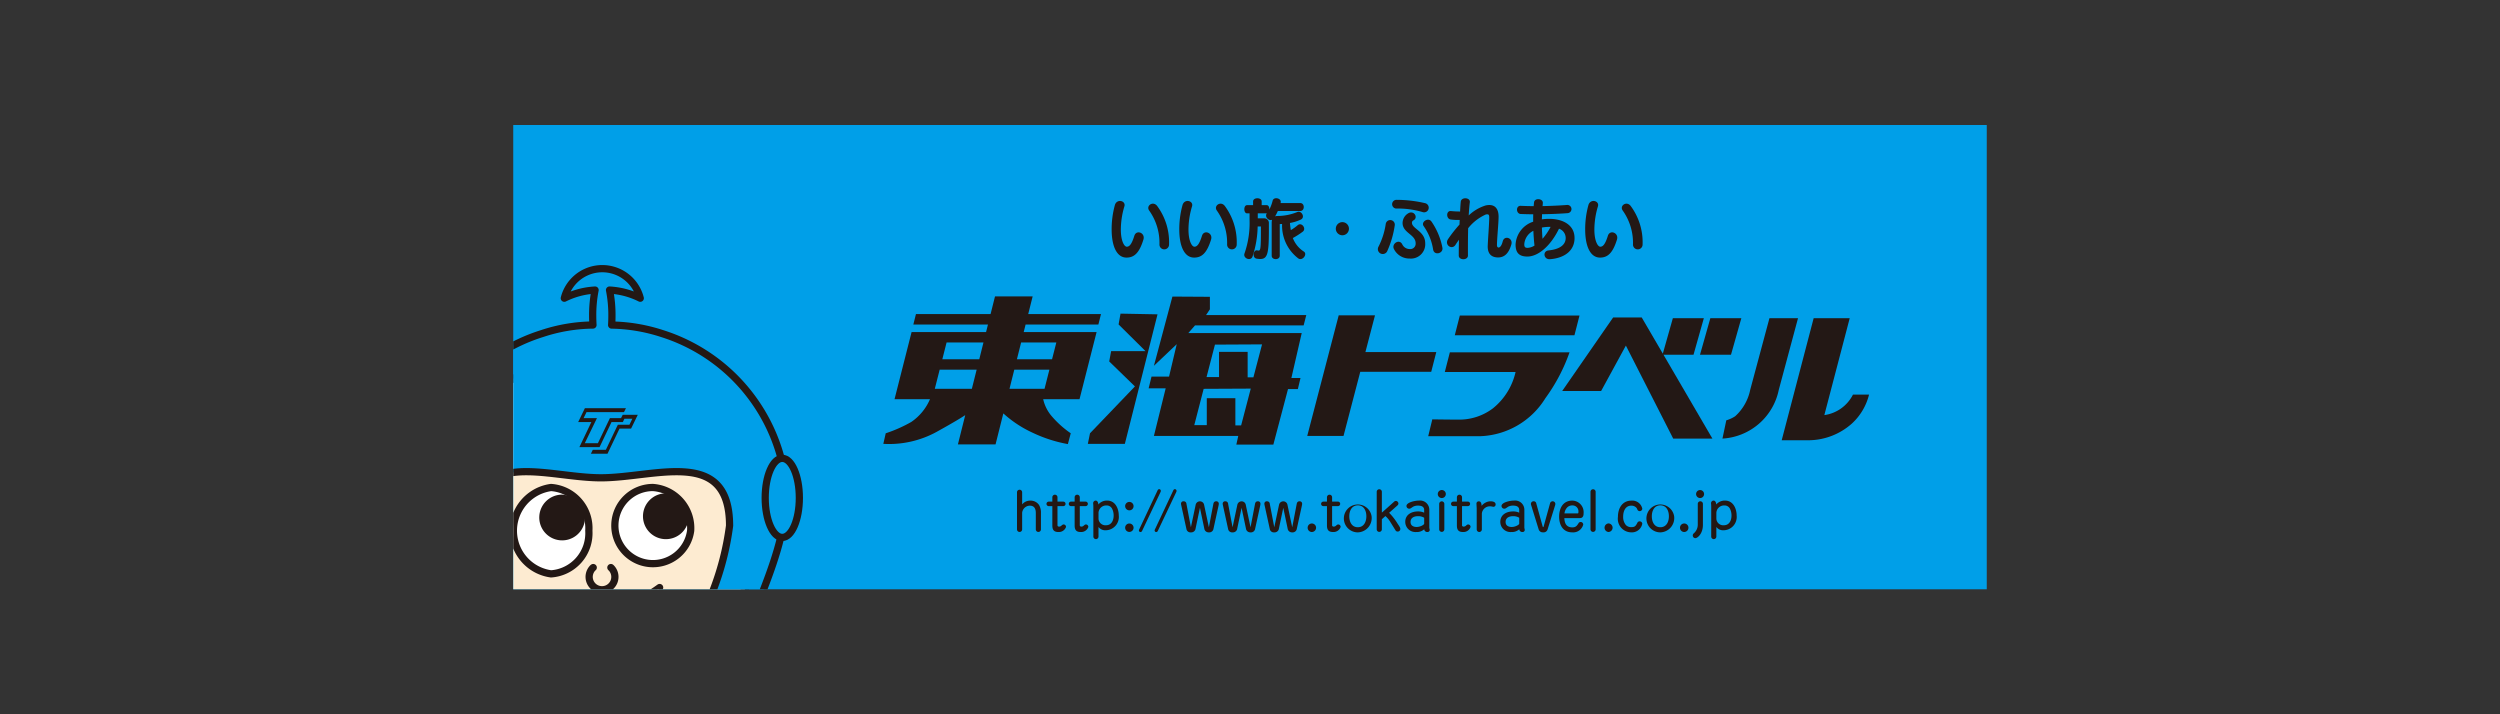 <svg id="ROGO" xmlns="http://www.w3.org/2000/svg" xmlns:xlink="http://www.w3.org/1999/xlink" viewBox="0 0 140 40"><rect x="0" y="0" width="140" height="40" fill="#333333" stroke="none"/><defs><style>.cls-1,.cls-6{fill:none;}.cls-2{fill:#009fe8;}.cls-3{fill:#231815;}.cls-4{clip-path:url(#clip-path);}.cls-5{fill:#fdebd1;}.cls-6{stroke:#231815;stroke-linecap:round;stroke-linejoin:round;stroke-width:0.405px;}.cls-7{fill:#fff;}.cls-8{fill:#f4af8f;}</style><clipPath id="clip-path"><rect class="cls-1" x="28.742" y="7" width="82.516" height="26"/></clipPath></defs><rect class="cls-2" x="28.742" y="7" width="82.516" height="26"/><path class="cls-3" d="M63.085,14.425c-.553,0-.833-.648-.833-1.576a5.062,5.062,0,0,1,.186-1.382c.125-.36.629-.22.526.095a4.561,4.561,0,0,0-.197,1.303c0,.614.186.951.333.951.155,0,.28-.152.424-.614.114-.36.625-.163.507.216C63.801,14.167,63.513,14.425,63.085,14.425Zm1.844-.72a3.131,3.131,0,0,0-.568-1.905c-.208-.269.197-.564.432-.276a3.412,3.412,0,0,1,.674,2.162.269.269,0,0,1-.538.019"/><path class="cls-3" d="M66.873,14.425c-.553,0-.833-.648-.833-1.576a5.061,5.061,0,0,1,.186-1.382c.125-.36.629-.22.526.095a4.566,4.566,0,0,0-.197,1.303c0,.614.186.951.333.951.155,0,.28-.152.424-.614.114-.36.625-.163.507.216C67.589,14.167,67.301,14.425,66.873,14.425Zm1.845-.72a3.131,3.131,0,0,0-.568-1.905c-.208-.269.197-.564.432-.276a3.413,3.413,0,0,1,.674,2.162.269.269,0,0,1-.538.019"/><path class="cls-3" d="M72.703,14.47a2.302,2.302,0,0,1-.905-1.928c-.045.004-.091.004-.132.007v1.772c0,.254-.451.254-.451,0V12.478a.76.76,0,0,1,.019-.17c-.189.083-.432-.178-.291-.36h-.508v.28h.33a.261.261,0,0,1,.292.284c.008,1.818-.042,2.075-.685,1.973-.265-.042-.193-.515.042-.462.186.042.197.011.197-1.341h-.182a5.658,5.658,0,0,1-.291,1.693c-.102.273-.553.083-.443-.189a5.217,5.217,0,0,0,.28-1.89v-.349H69.832c-.197,0-.201-.458,0-.458h.341v-.208c0-.239.481-.235.481,0v.208h.284c.102,0,.151.125.144.246a2.296,2.296,0,0,0,.186-.496c.061-.242.504-.14.451.099-.004.011-.004.023-.008.034h1.106c.258,0,.258.443,0,.443H71.559a2.565,2.565,0,0,1-.155.303.368.368,0,0,1,.136-.023,2.975,2.975,0,0,0,1.113-.223c.22-.098.466.299.186.428a2.433,2.433,0,0,1-.602.186c.011.148.03.28.049.401a2.683,2.683,0,0,0,.39-.28c.223-.178.493.193.284.363a4.426,4.426,0,0,1-.561.36,1.561,1.561,0,0,0,.621.761C73.233,14.236,72.934,14.637,72.703,14.47Z"/><path class="cls-3" d="M75.173,13.175a.367.367,0,0,1,0-.735.367.367,0,0,1,0,.735Z"/><path class="cls-3" d="M77.681,14.073a.275.275,0,1,1-.492-.246,4.083,4.083,0,0,0,.413-1.288.255.255,0,0,1,.504.08A5.339,5.339,0,0,1,77.681,14.073Zm2.575-.091a3.095,3.095,0,0,0-.53-1.318c-.17-.227.25-.519.436-.258a3.847,3.847,0,0,1,.61,1.451c.076.341-.454.47-.515.125m-1.322.496a.961.961,0,0,1-.879-.542c-.136-.292.307-.579.47-.254a.461.461,0,0,0,.409.265.302.302,0,0,0,.341-.326c0-.496-.743-.576-.731-1.147a.636.636,0,0,1,.378-.56c.307-.102.493.295.227.428a.143.143,0,0,0-.08.11c-.034.356.742.481.742,1.17a.804.804,0,0,1-.879.856m.731-2.602a4.885,4.885,0,0,0-1.488-.197.245.245,0,0,1,.042-.488,7.059,7.059,0,0,1,1.587.186.26.26,0,1,1-.14.5"/><path class="cls-3" d="M83.897,14.417c-.394,0-.606-.223-.583-.674.015-.401.083-1.223.083-1.579,0-.155-.053-.182-.193-.152a2.643,2.643,0,0,0-.988.769c-.011.511-.015,1.053-.011,1.515.015.295-.526.295-.515.004,0-.258.004-.561.012-.875-.064.091-.133.189-.197.291-.197.299-.64,0-.409-.333a7.497,7.497,0,0,1,.636-.807c.004-.087.008-.174.011-.261a2.842,2.842,0,0,1-.504-.023c-.258-.034-.269-.5.015-.473.19.019.318.023.511.027.011-.22.023-.409.038-.549.027-.277.541-.246.508.03-.027.193-.045.447-.064.739a2.413,2.413,0,0,1,.947-.56c.454-.102.727.11.727.632,0,.352-.091,1.231-.091,1.594,0,.189.216.216.322-.212.091-.367.587-.193.485.167C84.499,14.167,84.26,14.417,83.897,14.417Z"/><path class="cls-3" d="M85.932,13.751a.78.78,0,0,1-.386.129c-.132,0-.186-.042-.186-.197a.904.904,0,0,1,.508-.757C85.883,13.217,85.902,13.505,85.932,13.751Zm2.242-.424c0-.716-.629-1.072-1.428-1.072a2.743,2.743,0,0,0-.402.03c.004-.095.008-.189.012-.288.526-.008,1.045-.03,1.439-.061a.23.23,0,0,0-.045-.458c-.382.03-.875.053-1.367.064.007-.057.011-.11.015-.163.034-.265-.466-.318-.492-.042-.008.068-.015.136-.019.208-.258-.004-.504-.008-.723-.019-.292-.015-.273.451.004.458.216.008.451.015.693.015-.004.136-.004.276-.004.417a1.425,1.425,0,0,0-.985,1.273c0,.451.182.678.663.678.587,0,1.288-.568,1.769-1.56a.55.55,0,0,1,.375.519c0,.364-.299.629-.955.697-.352.03-.288.53.091.492.773-.064,1.36-.458,1.36-1.189m-1.341-.621a3.22,3.22,0,0,1-.454.667c-.015-.201-.027-.409-.034-.629a2.429,2.429,0,0,1,.489-.038"/><path class="cls-3" d="M89.603,14.425c-.553,0-.833-.648-.833-1.576a5.062,5.062,0,0,1,.186-1.382c.125-.36.629-.22.526.095a4.557,4.557,0,0,0-.197,1.303c0,.614.186.951.333.951.155,0,.28-.152.424-.614.114-.36.625-.163.508.216C90.318,14.167,90.031,14.425,89.603,14.425Zm1.844-.72a3.131,3.131,0,0,0-.568-1.905c-.208-.269.197-.564.432-.276a3.411,3.411,0,0,1,.674,2.162.269.269,0,0,1-.538.019"/><path class="cls-3" d="M57.24,28.246a.58.58,0,0,1,.461-.211.57.57,0,0,1,.481.238.823.823,0,0,1,.111.449v.924a.144.144,0,1,1-.288,0v-.924c0-.194-.062-.405-.331-.405a.441.441,0,0,0-.434.405v.924a.144.144,0,1,1-.288,0V27.568a.144.144,0,1,1,.288,0Z"/><path class="cls-3" d="M59.219,28.343v1.071c0,.07.067.076.091.076a.184.184,0,0,0,.138-.062c.065-.056.094-.059.114-.059a.137.137,0,0,1,.135.141.424.424,0,0,1-.44.282c-.308,0-.326-.22-.326-.378V28.343h-.202a.126.126,0,0,1,0-.252h.202v-.244a.144.144,0,1,1,.288,0v.244h.329a.125.125,0,0,1,.123.126.126.126,0,0,1-.123.126Z"/><path class="cls-3" d="M60.468,28.343v1.071c0,.07.067.076.091.076a.184.184,0,0,0,.138-.062c.065-.056.094-.059.114-.059a.137.137,0,0,1,.135.141.424.424,0,0,1-.44.282c-.308,0-.326-.22-.326-.378V28.343h-.202a.126.126,0,0,1,0-.252h.202v-.244a.144.144,0,1,1,.288,0v.244H60.797a.125.125,0,0,1,.123.126.126.126,0,0,1-.123.126Z"/><path class="cls-3" d="M61.228,30.047a.144.144,0,1,0,.288,0v-.537a.475.475,0,0,0,.422.185.746.746,0,0,0,.713-.83c0-.334-.161-.833-.657-.833a.629.629,0,0,0-.487.22c-.006-.167-.091-.22-.147-.22a.149.149,0,0,0-.144.141.211.211,0,0,0,.003.041c.009.085.009.179.009.223Zm.288-1.317a.432.432,0,0,1,.44-.425.342.342,0,0,1,.311.164.825.825,0,0,1,.097.405c0,.264-.12.54-.425.54a.387.387,0,0,1-.422-.358v-.326"/><path class="cls-3" d="M63.008,28.34a.236.236,0,1,1,.235.24A.239.239,0,0,1,63.008,28.34Zm0,1.212a.236.236,0,1,1,.472,0,.236.236,0,1,1-.472,0"/><path class="cls-3" d="M64.824,27.463a.103.103,0,0,1,.088-.07.093.093,0,0,1,.094.094.138.138,0,0,1-.015.065l-1.033,2.177a.102.102,0,0,1-.085.065.088.088,0,0,1-.094-.088.132.132,0,0,1,.02-.067Z"/><path class="cls-3" d="M65.704,27.463a.103.103,0,0,1,.088-.07.093.093,0,0,1,.094.094.138.138,0,0,1-.015.065l-1.033,2.177a.101.101,0,0,1-.085.065.088.088,0,0,1-.094-.088.13.13,0,0,1,.021-.067Z"/><path class="cls-3" d="M66.69,29.528l.267-1.259a.242.242,0,0,1,.232-.194.236.236,0,0,1,.241.194l.267,1.259.252-1.314c.029-.141.126-.141.156-.141a.133.133,0,0,1,.147.144.552.552,0,0,1-.006.062l-.296,1.355a.236.236,0,0,1-.252.179.245.245,0,0,1-.258-.217l-.243-1.159-.244,1.159a.245.245,0,0,1-.264.217.227.227,0,0,1-.247-.179l-.296-1.355a.334.334,0,0,1-.009-.065.132.132,0,0,1,.15-.141.147.147,0,0,1,.153.141Z"/><path class="cls-3" d="M69.024,29.528l.267-1.259a.243.243,0,0,1,.232-.194.236.236,0,0,1,.24.194l.267,1.259.252-1.314c.029-.141.126-.141.156-.141a.133.133,0,0,1,.147.144.496.496,0,0,1-.006.062l-.296,1.355a.236.236,0,0,1-.252.179.245.245,0,0,1-.258-.217l-.244-1.159-.243,1.159a.245.245,0,0,1-.264.217.227.227,0,0,1-.246-.179l-.296-1.355a.334.334,0,0,1-.009-.065.132.132,0,0,1,.15-.141.147.147,0,0,1,.153.141Z"/><path class="cls-3" d="M71.359,29.528l.267-1.259a.243.243,0,0,1,.232-.194.236.236,0,0,1,.24.194l.267,1.259.252-1.314c.029-.141.126-.141.155-.141a.133.133,0,0,1,.147.144.553.553,0,0,1-.006.062l-.296,1.355a.236.236,0,0,1-.252.179.245.245,0,0,1-.258-.217l-.244-1.159-.243,1.159a.245.245,0,0,1-.264.217.227.227,0,0,1-.246-.179l-.296-1.355a.333.333,0,0,1-.009-.065.132.132,0,0,1,.15-.141.147.147,0,0,1,.153.141Z"/><path class="cls-3" d="M73.228,29.551a.236.236,0,1,1,.472,0,.239.239,0,0,1-.238.241A.237.237,0,0,1,73.228,29.551Z"/><path class="cls-3" d="M74.598,28.343v1.071c0,.07.068.076.091.076a.184.184,0,0,0,.138-.062c.064-.056.094-.059.114-.059a.137.137,0,0,1,.135.141.423.423,0,0,1-.44.282c-.308,0-.326-.22-.326-.378V28.343h-.202a.126.126,0,0,1,0-.252H74.31v-.244a.144.144,0,1,1,.288,0v.244h.329a.124.124,0,0,1,.123.126.126.126,0,0,1-.123.126Z"/><path class="cls-3" d="M76.809,28.912a.781.781,0,1,0-.772.901A.803.803,0,0,0,76.809,28.912Zm-.293,0c0,.337-.159.613-.478.613-.34,0-.478-.302-.478-.613,0-.311.141-.613.478-.613.346,0,.478.314.478.613"/><path class="cls-3" d="M77.384,29.076v.566a.144.144,0,1,1-.288,0v-2.1a.144.144,0,1,1,.288,0v1.165l.695-.619a.122.122,0,0,1,.097-.035.149.149,0,0,1,.135.144.142.142,0,0,1-.053.106l-.467.414a3.193,3.193,0,0,1,.475.61c.147.214.153.252.153.296a.144.144,0,0,1-.15.144.135.135,0,0,1-.117-.062l-.323-.522A1.38,1.38,0,0,0,77.583,28.9Z"/><path class="cls-3" d="M80.041,28.56a.516.516,0,0,0-.572-.528c-.252,0-.707.109-.707.302a.154.154,0,0,0,.161.153c.05,0,.05-.003.211-.111a.569.569,0,0,1,.276-.062c.15,0,.343.035.343.246v.15a.793.793,0,0,0-.343-.07c-.393,0-.716.199-.716.584a.571.571,0,0,0,.619.569.6.6,0,0,0,.443-.155.167.167,0,0,0,.173.155.122.122,0,0,0,.135-.109c0-.021-.023-.114-.023-.135Zm-.288.769c0,.05-.205.182-.425.182-.091,0-.337-.024-.337-.282,0-.261.243-.323.417-.323a.635.635,0,0,1,.346.088v.334"/><path class="cls-3" d="M80.516,27.662a.225.225,0,1,1,.223.229A.225.225,0,0,1,80.516,27.662Zm.367,1.98a.144.144,0,1,1-.288,0V28.219a.144.144,0,1,1,.288,0v1.423"/><path class="cls-3" d="M81.874,28.343v1.071c0,.07.068.076.091.076a.184.184,0,0,0,.138-.062c.064-.056.094-.059.114-.059a.137.137,0,0,1,.135.141.424.424,0,0,1-.44.282c-.308,0-.326-.22-.326-.378V28.343h-.202a.126.126,0,0,1,0-.252h.202v-.244a.144.144,0,1,1,.288,0v.244h.329a.125.125,0,0,1,.123.126.126.126,0,0,1-.123.126Z"/><path class="cls-3" d="M82.695,28.481c0-.038-.012-.223-.012-.267a.123.123,0,0,1,.138-.138c.135,0,.147.182.15.252a.645.645,0,0,1,.217-.182.611.611,0,0,1,.285-.073c.085,0,.282.018.282.176a.125.125,0,0,1-.117.132c-.006,0-.094-.015-.102-.018a.476.476,0,0,0-.091-.009.45.45,0,0,0-.461.402v.889a.146.146,0,0,1-.144.147.145.145,0,0,1-.144-.147Z"/><path class="cls-3" d="M85.364,28.56a.516.516,0,0,0-.572-.528c-.252,0-.707.109-.707.302a.154.154,0,0,0,.161.153c.05,0,.05-.003.211-.111a.569.569,0,0,1,.276-.062c.15,0,.343.035.343.246v.15a.793.793,0,0,0-.343-.07c-.393,0-.716.199-.716.584a.571.571,0,0,0,.619.569.6.6,0,0,0,.443-.155.167.167,0,0,0,.173.155.122.122,0,0,0,.135-.109c0-.021-.023-.114-.023-.135Zm-.288.769c0,.05-.205.182-.425.182-.091,0-.337-.024-.337-.282,0-.261.243-.323.417-.323a.635.635,0,0,1,.346.088v.334"/><path class="cls-3" d="M86.801,28.193a.151.151,0,0,1,.299.026.286.286,0,0,1-.012.073l-.422,1.353a.236.236,0,0,1-.252.167.239.239,0,0,1-.249-.167l-.419-1.353a.197.197,0,0,1-.015-.07.145.145,0,0,1,.15-.15.14.14,0,0,1,.15.12l.358,1.291c.003.012.014.035.026.035.015,0,.027-.024.029-.035Z"/><path class="cls-3" d="M88.473,29.014c.208,0,.208-.202.208-.27a.647.647,0,0,0-.631-.71c-.537,0-.739.449-.739.898,0,.437.194.88.734.88a.581.581,0,0,0,.616-.437.145.145,0,0,0-.144-.144.136.136,0,0,0-.123.076c-.094.147-.156.226-.346.226-.411,0-.434-.361-.446-.519Zm-.862-.264a.564.564,0,0,1,.12-.296.382.382,0,0,1,.314-.15.33.33,0,0,1,.346.367c0,.079-.006.079-.065.079h-.716"/><path class="cls-3" d="M89.068,27.542a.144.144,0,1,1,.288,0v2.1a.144.144,0,1,1-.288,0Z"/><path class="cls-3" d="M90.08,29.792a.241.241,0,0,0,0-.481.241.241,0,0,0,0,.481Z"/><path class="cls-3" d="M91.362,28.035a.569.569,0,0,1,.607.458.149.149,0,0,1-.147.132.157.157,0,0,1-.106-.05c-.012-.015-.05-.1-.059-.117a.366.366,0,0,0-.305-.141c-.332,0-.455.311-.455.613a.694.694,0,0,0,.155.475.406.406,0,0,0,.314.114c.185,0,.235-.065.323-.235a.134.134,0,0,1,.129-.088.142.142,0,0,1,.15.135.593.593,0,0,1-.622.481.759.759,0,0,1-.742-.865C90.605,28.454,90.854,28.035,91.362,28.035Z"/><path class="cls-3" d="M93.752,28.912a.781.781,0,1,0-.772.901A.803.803,0,0,0,93.752,28.912Zm-.294,0c0,.337-.158.613-.478.613-.34,0-.478-.302-.478-.613,0-.311.141-.613.478-.613.346,0,.478.314.478.613"/><path class="cls-3" d="M94.08,29.551a.236.236,0,1,1,.472,0,.239.239,0,0,1-.238.241A.237.237,0,0,1,94.08,29.551Z"/><path class="cls-3" d="M94.981,27.662a.224.224,0,1,1,.226.229A.226.226,0,0,1,94.981,27.662Zm.094.554a.144.144,0,1,1,.288,0v1.179c0,.49-.299.742-.426.742a.146.146,0,0,1-.141-.153.142.142,0,0,1,.044-.106.642.642,0,0,0,.235-.484V28.217"/><path class="cls-3" d="M95.828,30.047a.144.144,0,1,0,.288,0v-.537a.475.475,0,0,0,.423.185.746.746,0,0,0,.713-.83c0-.334-.161-.833-.657-.833a.629.629,0,0,0-.487.22c-.006-.167-.091-.22-.147-.22a.149.149,0,0,0-.144.141.212.212,0,0,0,.003.041c.009.085.009.179.009.223Zm.288-1.317a.432.432,0,0,1,.44-.425.342.342,0,0,1,.311.164.824.824,0,0,1,.097.405c0,.264-.12.54-.425.54a.387.387,0,0,1-.423-.358v-.326"/><path class="cls-3" d="M58.915,20.119H56.947l.236-.941h1.972Zm-.421,1.654H56.532l.268-1.07h1.966l-.272,1.07M54.838,20.119H52.77l.239-.941h2.065l-.235.941m-.414,1.654H52.349l.272-1.07h2.071l-.268,1.07M61.411,18.595H57.328l.106-.422h4.075l.146-.584H57.58l.248-.989H55.72l-.248.989H51.293l-.146.584h4.179l-.106.422H51.049L50.093,22.357h1.985a2.937,2.937,0,0,1-1.05,1.275,7.872,7.872,0,0,1-1.427.632l-.135.592a5.538,5.538,0,0,0,2.987-.673c.989-.547,1.42-.816,1.6-.936l-.41,1.639h2.108l.435-1.736a6.418,6.418,0,0,0,1.65,1.087,7.756,7.756,0,0,0,1.965.632l.161-.606a5.487,5.487,0,0,1-1.077-.969,2.202,2.202,0,0,1-.467-.939h2.035l.957-3.762"/><polygon class="cls-3" points="62.749 17.563 62.641 18.169 64.148 19.662 62.224 19.662 62.116 20.241 63.556 21.64 61.04 24.264 60.919 24.857 62.991 24.857 64.821 17.603 62.749 17.563"/><path class="cls-3" d="M67.405,21.775l2.638-.013-.539,2.059h-.323v-1.521H67.58V23.807H66.88Zm.632-2.476,2.638-.014L70.191,21.129h-.323V19.703h-1.602v1.413h-.7l.471-1.817m-.283-1.978V16.621l-2.099-.013-1.036,3.876,1.278-1.211L65.467,21.089h-.982l-.162.659h.955l-.659,2.664h4.724l-.108.484H71.308l.821-3.108h.551l.148-.619h-.511l.579-2.516H66.544l.377-.431h6.083l.148-.579H67.54l.215-.323"/><polygon class="cls-3" points="80.149 20.82 80.432 19.716 76.463 19.716 77 17.657 74.968 17.657 73.205 24.413 75.237 24.413 76.175 20.82 80.149 20.82"/><polygon class="cls-3" points="88.452 17.671 81.75 17.671 81.468 18.774 88.169 18.774 88.452 17.671"/><path class="cls-3" d="M81.192,19.73,80.909,20.833h3.963a3.645,3.645,0,0,1-1.265,2.032,3.124,3.124,0,0,1-1.978.633c-.498,0-1.42-.014-1.42-.014l-.229.942h2.941A4.466,4.466,0,0,0,86.541,22.3a9.94,9.94,0,0,0,1.353-2.57Z"/><polygon class="cls-3" points="94.837 19.864 95.415 17.819 93.68 17.819 93.118 19.803 91.937 17.778 90.336 17.778 87.483 21.896 89.663 21.896 91.049 19.353 93.7 24.561 95.894 24.561 93.154 19.864 94.837 19.864"/><polygon class="cls-3" points="96.936 19.864 97.515 17.819 95.779 17.819 95.2 19.864 96.936 19.864"/><path class="cls-3" d="M99.089,17.819l-1.077,4.01a2.726,2.726,0,0,1-.841,1.48,1.886,1.886,0,0,1-.498.229l-.216,1.023a3.422,3.422,0,0,0,3.155-2.732l1.077-4.01Z"/><path class="cls-3" d="M103.766,22.098a2.124,2.124,0,0,1-1.603,1.148L103.584,17.819h-2.019l-1.79,6.836h1.474a3.683,3.683,0,0,0,2.449-.929,3.261,3.261,0,0,0,.969-1.628Z"/><g class="cls-4"><path class="cls-5" d="M42.94,28.658a9.025,9.025,0,0,1-9.23,8.807,9.024,9.024,0,0,1-9.224-8.807,9.024,9.024,0,0,1,9.224-8.804A9.025,9.025,0,0,1,42.94,28.658Z"/><path class="cls-6" d="M42.94,28.658a9.025,9.025,0,0,1-9.23,8.807,9.024,9.024,0,0,1-9.224-8.807,9.024,9.024,0,0,1,9.224-8.804A9.025,9.025,0,0,1,42.94,28.658Z"/><path class="cls-2" d="M37.972,36.653a20.279,20.279,0,0,0-4.403-.994,26.297,26.297,0,0,0-4.814.994,15.74,15.74,0,0,1-2.184-7.215c0-4.437,4.046-2.681,7.08-2.681,3.037,0,7.205-1.756,7.205,2.681A15.654,15.654,0,0,1,37.972,36.653Zm5.924-10.298a10.003,10.003,0,0,0-6.827-7.678,9.593,9.593,0,0,0-2.817-.474c.01-.165.016-.335.016-.512a7.185,7.185,0,0,0-.134-1.447,4.372,4.372,0,0,1,1.72.456,2.193,2.193,0,0,0-4.252,0,4.379,4.379,0,0,1,1.722-.456,7.178,7.178,0,0,0-.134,1.447c0,.176.007.346.016.51a9.324,9.324,0,0,0-2.841.476,9.985,9.985,0,0,0-6.833,7.678c-.778,3.944,2.155,7.965,2.788,11.538H41.104c.665-3.545,3.565-7.593,2.791-11.538"/><path class="cls-6" d="M37.972,36.653a20.279,20.279,0,0,0-4.403-.994,26.297,26.297,0,0,0-4.814.994,15.74,15.74,0,0,1-2.184-7.215c0-4.437,4.046-2.681,7.08-2.681,3.037,0,7.205-1.756,7.205,2.681A15.654,15.654,0,0,1,37.972,36.653Zm5.924-10.298a10.003,10.003,0,0,0-6.827-7.678,9.593,9.593,0,0,0-2.817-.474c.01-.165.016-.335.016-.512a7.185,7.185,0,0,0-.134-1.447,4.372,4.372,0,0,1,1.72.456,2.193,2.193,0,0,0-4.252,0,4.379,4.379,0,0,1,1.722-.456,7.178,7.178,0,0,0-.134,1.447c0,.176.007.346.016.51a9.324,9.324,0,0,0-2.841.476,9.985,9.985,0,0,0-6.833,7.678c-.778,3.944,2.155,7.965,2.788,11.538H41.104c.665-3.545,3.565-7.593,2.791-11.538"/><path class="cls-2" d="M24.688,27.882c0,1.224-.427,2.214-.958,2.214-.526,0-.956-.99-.956-2.214,0-1.222.43-2.215.956-2.215C24.26,25.667,24.688,26.66,24.688,27.882Z"/><path class="cls-6" d="M24.688,27.882c0,1.224-.427,2.214-.958,2.214-.526,0-.956-.99-.956-2.214,0-1.222.43-2.215.956-2.215C24.26,25.667,24.688,26.66,24.688,27.882Z"/><path class="cls-2" d="M44.764,27.882c0,1.224-.43,2.214-.958,2.214-.524,0-.955-.99-.955-2.214,0-1.222.43-2.215.955-2.215C44.334,25.667,44.764,26.66,44.764,27.882Z"/><path class="cls-6" d="M44.764,27.882c0,1.224-.43,2.214-.958,2.214-.524,0-.955-.99-.955-2.214,0-1.222.43-2.215.955-2.215C44.334,25.667,44.764,26.66,44.764,27.882Z"/><path class="cls-7" d="M32.975,29.72A2.281,2.281,0,0,1,30.86,32.137a2.441,2.441,0,0,1,0-4.837A2.282,2.282,0,0,1,32.975,29.72Z"/><path class="cls-6" d="M32.975,29.72A2.281,2.281,0,0,1,30.86,32.137a2.441,2.441,0,0,1,0-4.837A2.282,2.282,0,0,1,32.975,29.72Z"/><path class="cls-3" d="M32.749,29.155a1.281,1.281,0,1,1-1.271-1.456A1.371,1.371,0,0,1,32.749,29.155Z"/><path class="cls-7" d="M38.677,29.72a2.132,2.132,0,1,1-2.112-2.42A2.282,2.282,0,0,1,38.677,29.72Z"/><path class="cls-6" d="M38.677,29.72a2.132,2.132,0,1,1-2.112-2.42A2.282,2.282,0,0,1,38.677,29.72Z"/><path class="cls-3" d="M38.561,29.083a1.283,1.283,0,1,1-1.268-1.456A1.369,1.369,0,0,1,38.561,29.083Z"/><path class="cls-6" d="M33.221,31.784a.086.086,0,0,1-.018.013.721.721,0,1,0,1.021,0c-.009-.006-.012-.008-.015-.013"/><path class="cls-8" d="M30.581,33.592a3.569,3.569,0,0,0,2.55.928,9.226,9.226,0,0,0,3.808-1.618,4.349,4.349,0,0,1-2.6,2.43C32.163,35.948,30.581,33.592,30.581,33.592Z"/><path class="cls-6" d="M30.581,33.592a3.569,3.569,0,0,0,2.55.928,9.226,9.226,0,0,0,3.808-1.618,4.349,4.349,0,0,1-2.6,2.43C32.163,35.948,30.581,33.592,30.581,33.592Z"/><path class="cls-3" d="M33.897,36.312a.184.184,0,1,1-.187-.185A.185.185,0,0,1,33.897,36.312Z"/><path class="cls-3" d="M33.897,36.803a.184.184,0,1,1-.187-.184A.184.184,0,0,1,33.897,36.803Z"/><path class="cls-3" d="M33.897,37.294a.184.184,0,1,1-.187-.183A.185.185,0,0,1,33.897,37.294Z"/><path class="cls-3" d="M33.407,36.312a.186.186,0,1,1-.186-.185A.186.186,0,0,1,33.407,36.312Z"/><path class="cls-3" d="M33.407,36.803a.186.186,0,0,1-.371,0,.186.186,0,0,1,.371,0Z"/><path class="cls-3" d="M33.407,37.294a.186.186,0,1,1-.186-.183A.185.185,0,0,1,33.407,37.294Z"/><path class="cls-3" d="M32.919,36.803a.187.187,0,0,1-.188.183.184.184,0,0,1,0-.367A.187.187,0,0,1,32.919,36.803Z"/><path class="cls-3" d="M34.389,36.312a.183.183,0,0,1-.181.185.185.185,0,1,1,0-.37A.183.183,0,0,1,34.389,36.312Z"/><path class="cls-3" d="M34.389,36.803a.181.181,0,0,1-.181.183.184.184,0,1,1,0-.367A.182.182,0,0,1,34.389,36.803Z"/><path class="cls-3" d="M34.389,37.294a.182.182,0,0,1-.181.185.184.184,0,1,1,0-.368A.182.182,0,0,1,34.389,37.294Z"/><path class="cls-3" d="M34.881,36.803a.182.182,0,0,1-.184.183.184.184,0,1,1,.184-.183Z"/><polygon class="cls-2" points="34.779 23.415 34.154 23.415 34.154 23.416 33.482 24.82 32.747 24.82 33.429 23.415 32.681 23.415 32.844 23.08 34.942 23.08 34.779 23.415"/><polygon class="cls-2" points="33.267 25.039 33.575 25.039 34.246 23.634 34.881 23.634 34.967 23.449 35.412 23.449 35.249 23.785 34.599 23.785 33.928 25.189 33.196 25.189 33.267 25.039"/><polygon class="cls-3" points="34.871 23.23 34.779 23.415 34.154 23.415 34.154 23.416 33.482 24.82 32.747 24.82 33.429 23.415 32.681 23.415 32.844 23.08 34.942 23.08 35.052 22.861 32.753 22.861 32.752 22.862 32.378 23.634 33.117 23.634 32.446 25.039 33.575 25.039 34.246 23.634 34.881 23.634 34.967 23.449 35.412 23.449 35.249 23.785 34.599 23.785 33.928 25.189 33.196 25.189 33.09 25.408 34.02 25.408 34.692 24.003 35.34 24.003 35.715 23.23 34.871 23.23"/></g></svg>